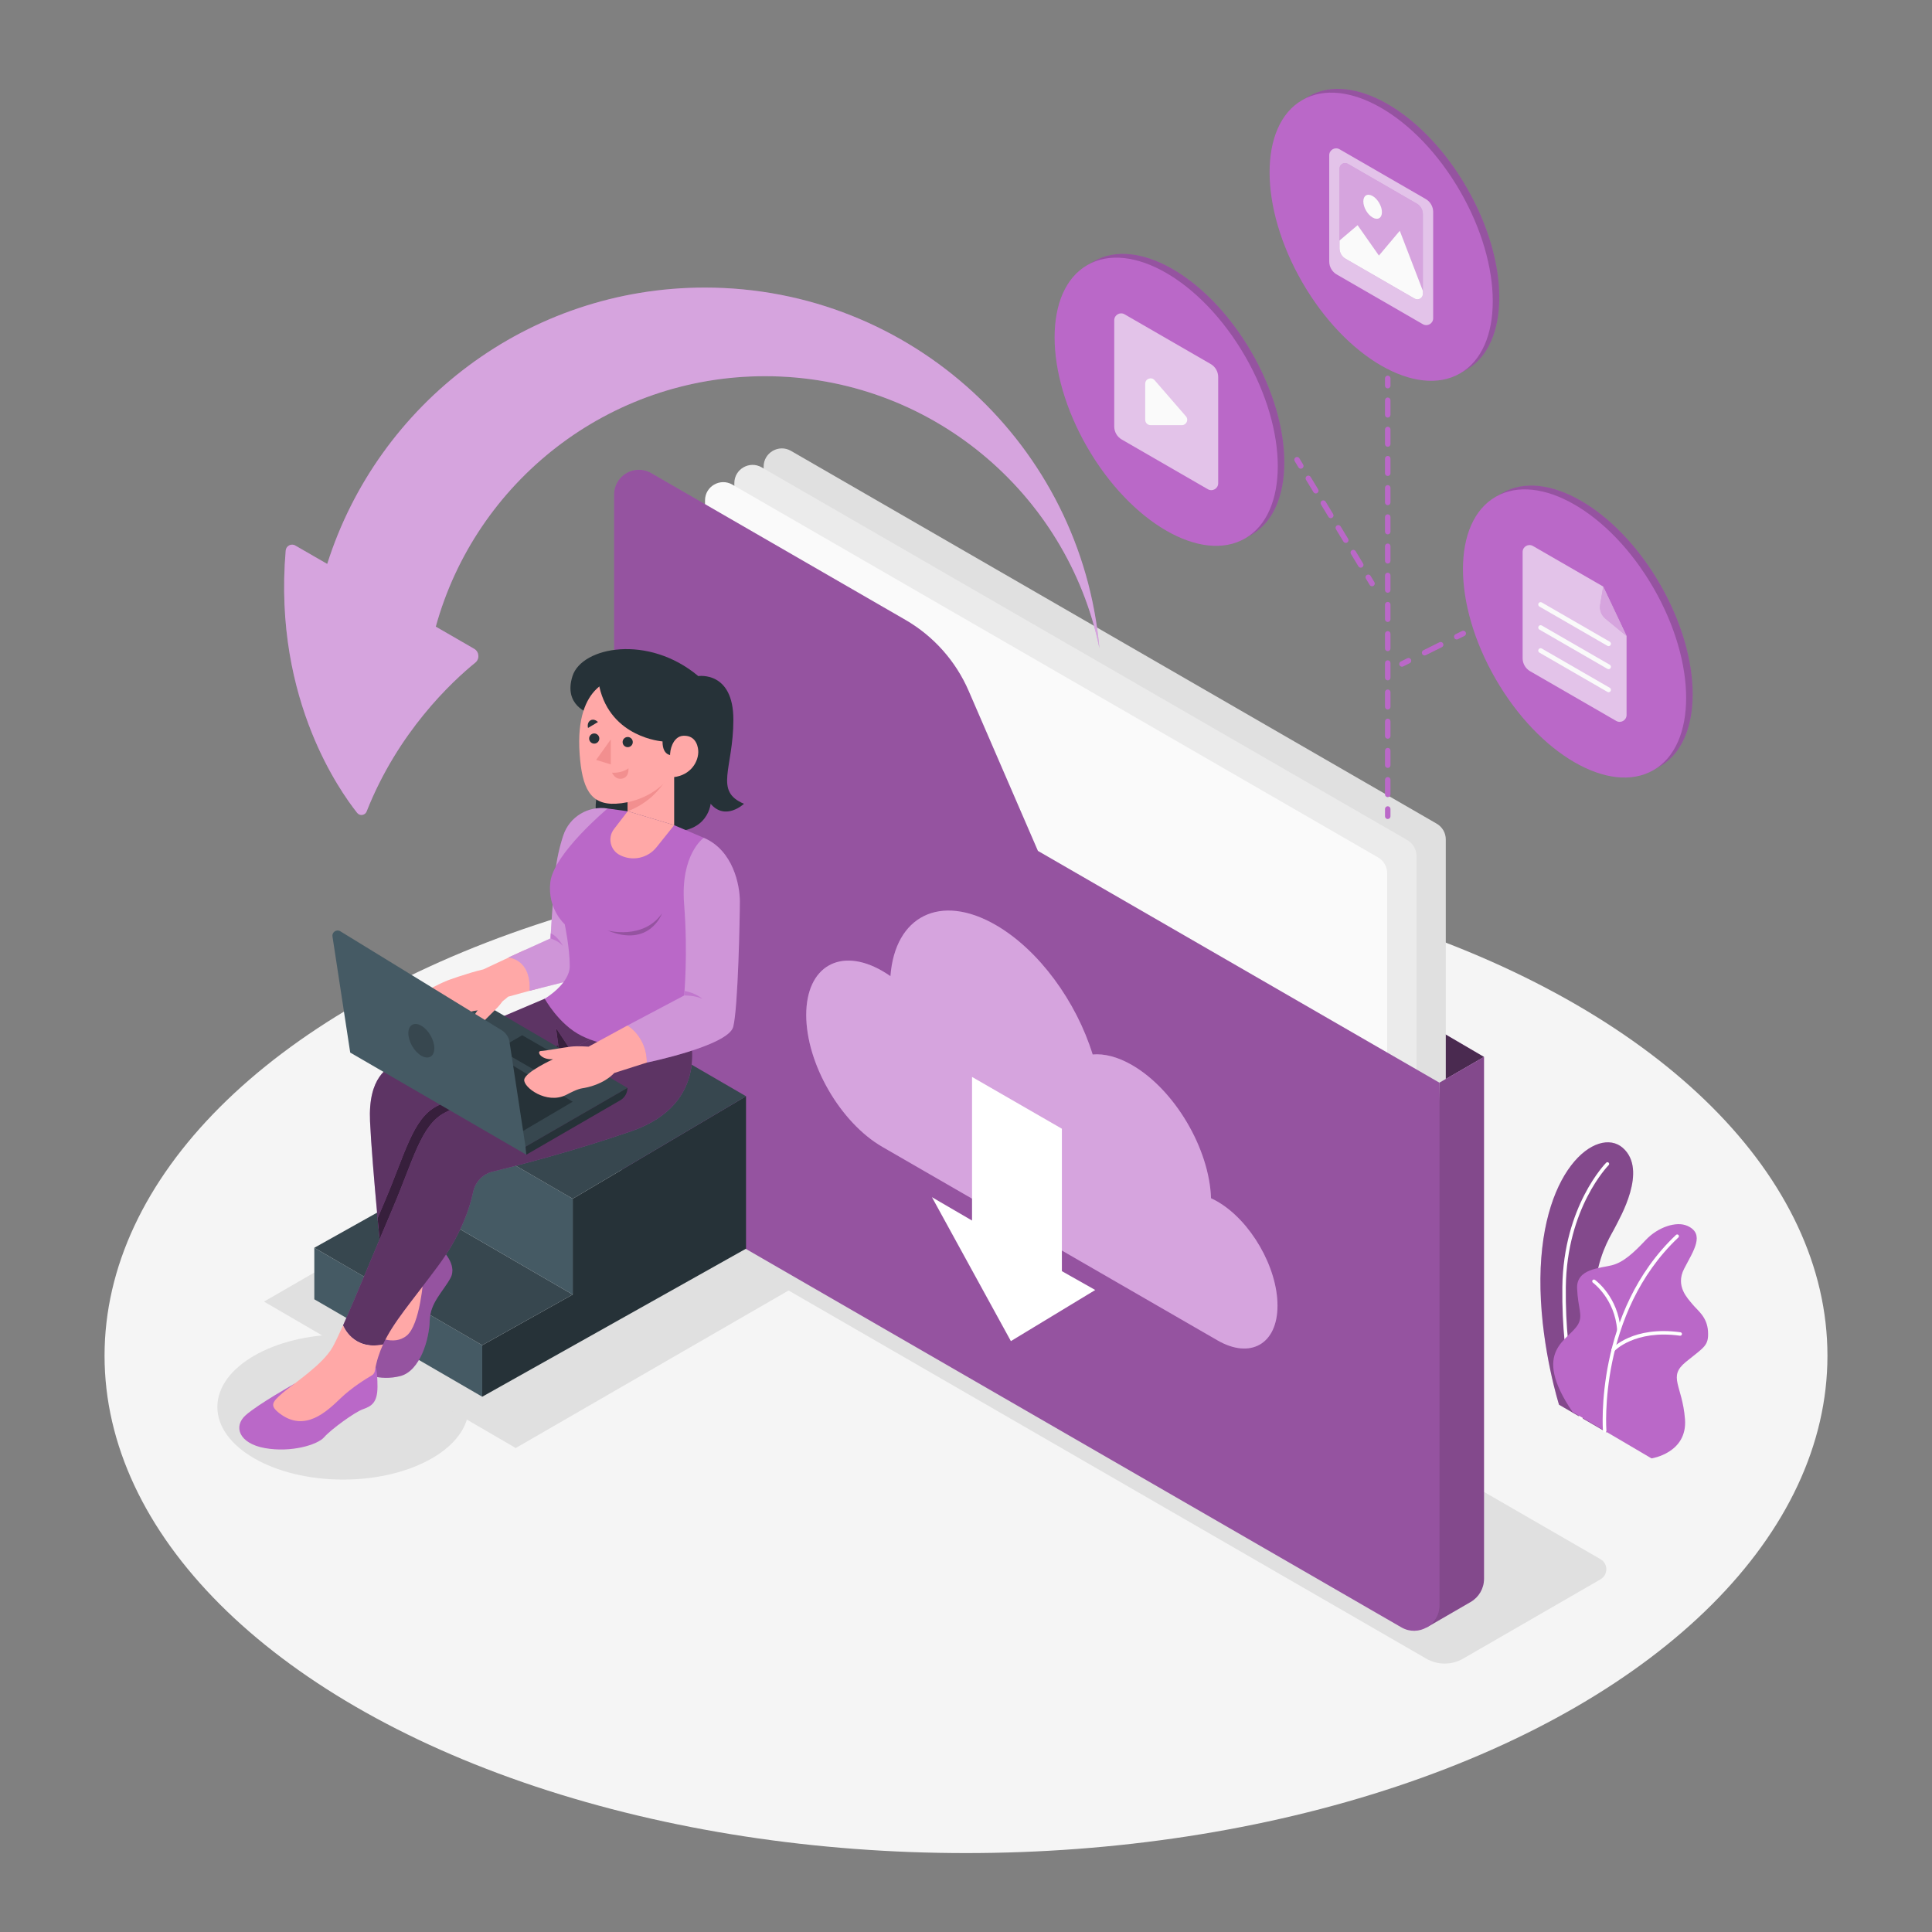 <?xml version="1.0" encoding="utf-8"?>
<!-- Generator: Adobe Illustrator 27.5.0, SVG Export Plug-In . SVG Version: 6.00 Build 0)  -->
<svg version="1.1" xmlns="http://www.w3.org/2000/svg" xmlns:xlink="http://www.w3.org/1999/xlink" x="0px" y="0px"
	 viewBox="0 0 500 500" style="enable-background:new 0 0 500 500;" xml:space="preserve">
<rect x="0" y="0" width="500" height="500" fill="#808080" stroke="none"/>
<g id="Floor">
	<ellipse style="fill:#F5F5F5;" cx="250" cy="350.859" rx="222.942" ry="128.716"/>
</g>
<g id="Shadows">
	<ellipse style="fill:#E0E0E0;" cx="88.784" cy="364.131" rx="32.532" ry="18.782"/>
	<polygon style="fill:#E0E0E0;" points="223.077,323.012 133.469,374.747 68.323,336.853 157.931,285.117 	"/>
	<path style="fill:#E0E0E0;" d="M369.114,429.256L148.823,302.071c-2.007-1.158-2.007-4.055,0-5.213l35.556-20.529
		c2.952-1.704,6.589-1.704,9.541,0l220.291,127.185c2.006,1.159,2.006,4.055,0,5.213l-35.557,20.529
		C375.703,430.96,372.066,430.96,369.114,429.256z"/>
</g>
<g id="Plant">
	<g>
		<g>
			<path style="fill:#BA68C8;" d="M403.476,363.539l12.381,7.192c0,0-6.248-19.944-2.78-40.006
				c1.309-7.573,4.063-11.335,5.036-13.355c0.972-2.021,8.437-14.535,1.866-20.304c-6.572-5.769-21.991,5.706-21.3,36.605
				C399.034,349.53,403.476,363.539,403.476,363.539z"/>
			<path style="opacity:0.3;" d="M403.476,363.539l12.381,7.192c0,0-6.248-19.944-2.78-40.006
				c1.309-7.573,4.063-11.335,5.036-13.355c0.972-2.021,8.437-14.535,1.866-20.304c-6.572-5.769-21.991,5.706-21.3,36.605
				C399.034,349.53,403.476,363.539,403.476,363.539z"/>
			<path style="fill:#FFFFFF;" d="M409.232,367.331c-0.183,0-0.354-0.112-0.421-0.294c-0.047-0.128-4.722-13.11-4.476-33.941
				c0.247-20.931,11.238-32.084,11.349-32.195c0.175-0.174,0.46-0.173,0.634,0.003c0.175,0.175,0.174,0.459-0.002,0.634
				c-0.108,0.108-10.842,11.024-11.084,31.569c-0.244,20.653,4.374,33.494,4.421,33.622c0.086,0.233-0.034,0.49-0.267,0.575
				C409.335,367.322,409.283,367.331,409.232,367.331z"/>
		</g>
		<g>
			<path style="fill:#BA68C8;" d="M406.961,365.402l20.455,12.03c0,0,9.366-1.38,8.657-10.196
				c-0.709-8.816-4.514-10.894,0.224-14.767c4.738-3.874,5.961-4.13,5.734-7.927c-0.226-3.797-2.781-5.453-3.983-6.958
				c-1.202-1.505-4.552-4.661-2.194-9.24c2.358-4.579,5.551-9.003,0.809-11.102c-2.831-1.253-7.592,0.317-10.748,3.667
				c-3.156,3.35-5.759,5.759-8.749,6.536c-2.99,0.778-9.224,0.84-9.014,5.991c0.21,5.152,1.548,6.931,0.298,9.218
				C406.095,346.964,396.04,349.284,406.961,365.402z"/>
			<path style="fill:#FFFFFF;" d="M415.29,370.75c-0.232,0-0.428-0.177-0.447-0.412c-0.025-0.305-2.247-30.751,18.905-50.742
				c0.179-0.17,0.463-0.162,0.634,0.019c0.17,0.179,0.162,0.464-0.018,0.634c-20.833,19.689-18.651,49.716-18.627,50.017
				c0.02,0.247-0.164,0.464-0.411,0.483C415.315,370.749,415.302,370.75,415.29,370.75z"/>
			<path style="fill:#FFFFFF;" d="M418.958,344.613c-0.233,0-0.429-0.179-0.447-0.416c-0.598-8.058-6.207-12.2-6.264-12.241
				c-0.201-0.145-0.246-0.425-0.101-0.626c0.145-0.201,0.425-0.246,0.625-0.102c0.245,0.176,6.005,4.412,6.634,12.903
				c0.018,0.247-0.167,0.462-0.414,0.481C418.98,344.613,418.969,344.613,418.958,344.613z"/>
			<path style="fill:#FFFFFF;" d="M417.448,349.817c-0.107,0-0.215-0.037-0.3-0.115c-0.184-0.166-0.199-0.449-0.034-0.632
				c0.22-0.244,5.522-5.968,17.788-4.282c0.245,0.034,0.417,0.26,0.383,0.505c-0.034,0.245-0.253,0.413-0.506,0.384
				c-11.765-1.618-16.949,3.938-16.999,3.994C417.693,349.768,417.571,349.817,417.448,349.817z"/>
		</g>
	</g>
</g>
<g id="Folder">
	<g>
		<g>
			<polygon style="fill:#BA68C8;" points="384.059,273.536 355.506,256.823 372.515,280.201 			"/>
			<polygon style="opacity:0.6;" points="384.059,273.536 355.506,256.823 372.515,280.201 			"/>
		</g>
		<path style="fill:#E0E0E0;" d="M367.092,335.421l-167.106-96.479c-1.459-0.843-2.359-2.4-2.359-4.085V120.769
			c0-3.631,3.931-5.901,7.076-4.085l167.106,96.479c1.459,0.843,2.359,2.4,2.359,4.085v114.088
			C374.168,334.967,370.237,337.236,367.092,335.421z"/>
		<path style="fill:#BA68C8;" d="M372.515,280.201l11.545-6.665v135.058c0,2.477-1.323,4.765-3.47,6l-11.413,6.611L372.515,280.201z
			"/>
		<path style="opacity:0.3;" d="M372.515,280.201l11.545-6.665v135.058c0,2.477-1.323,4.765-3.47,6l-11.413,6.611L372.515,280.201z"
			/>
		<path style="fill:#EBEBEB;" d="M359.511,339.686l-167.106-96.479c-1.459-0.843-2.359-2.4-2.359-4.085V125.034
			c0-3.631,3.931-5.901,7.076-4.085l167.106,96.479c1.46,0.842,2.359,2.4,2.359,4.085v114.088
			C366.587,339.232,362.656,341.501,359.511,339.686z"/>
		<path style="fill:#FAFAFA;" d="M351.923,344.154l-167.106-96.479c-1.46-0.843-2.359-2.4-2.359-4.085V129.502
			c0-3.631,3.931-5.901,7.076-4.085l167.106,96.479c1.46,0.843,2.359,2.4,2.359,4.085v114.088
			C358.998,343.7,355.067,345.97,351.923,344.154z"/>
		<path style="fill:#BA68C8;" d="M158.936,127.987v167.709c0,4.847,2.586,9.325,6.783,11.749l196.969,113.714
			c4.367,2.521,9.826-0.631,9.826-5.673V280.201l-103.903-59.985l-17.924-41.411c-3.347-7.734-9.095-14.184-16.394-18.398
			l-65.758-37.963C164.269,119.981,158.936,123.06,158.936,127.987z"/>
		<path style="opacity:0.2;" d="M158.936,127.987v167.709c0,4.847,2.586,9.325,6.783,11.749l196.969,113.714
			c4.367,2.521,9.826-0.631,9.826-5.673V280.201l-103.903-59.985l-17.924-41.411c-3.347-7.734-9.095-14.184-16.394-18.398
			l-65.758-37.963C164.269,119.981,158.936,123.06,158.936,127.987z"/>
		<g>
			<g>
				<path style="fill:#BA68C8;" d="M315.061,310.954c-0.556-0.321-1.105-0.603-1.646-0.849c-0.438-12.855-9.42-28.103-20.441-34.467
					c-3.714-2.144-7.193-3.005-10.195-2.741c-4.202-13.62-13.853-27.024-25.091-33.513c-14.341-8.28-26.095-2.313-27.24,13.245
					c-0.687-0.48-1.384-0.927-2.09-1.335c-10.886-6.285-19.71-1.19-19.71,11.38c0,12.57,8.825,27.854,19.71,34.139l86.703,50.058
					c8.589,4.959,15.552,0.939,15.552-8.979S323.651,315.913,315.061,310.954z"/>
				<path style="opacity:0.4;fill:#FFFFFF;" d="M315.061,310.954c-0.556-0.321-1.105-0.603-1.646-0.849
					c-0.438-12.855-9.42-28.103-20.441-34.467c-3.714-2.144-7.193-3.005-10.195-2.741c-4.202-13.62-13.853-27.024-25.091-33.513
					c-14.341-8.28-26.095-2.313-27.24,13.245c-0.687-0.48-1.384-0.927-2.09-1.335c-10.886-6.285-19.71-1.19-19.71,11.38
					c0,12.57,8.825,27.854,19.71,34.139l86.703,50.058c8.589,4.959,15.552,0.939,15.552-8.979S323.651,315.913,315.061,310.954z"/>
			</g>
			<polygon style="fill:#FFFFFF;" points="241.19,309.833 261.615,347.078 283.448,333.849 274.816,328.975 274.816,292.113 
				251.562,278.709 251.562,315.875 			"/>
		</g>
	</g>
</g>
<g id="Arrow">
	<g>
		<path style="fill:#BA68C8;" d="M182.422,74.424c-45.817,0-84.613,30.054-97.736,71.52l-8.267-4.767
			c-1.058-0.613-2.383,0.099-2.482,1.315c-1.671,19.581,2.067,35.483,6.754,47.143c4.233,10.522,9.237,17.573,11.739,20.738
			c0.682,0.86,2.047,0.662,2.453-0.366c4.045-10.255,9.523-18.612,14.735-25.01c5.37-6.606,10.453-11.126,13.38-13.499
			c1.197-0.969,1.038-2.829-0.297-3.6l-9.919-5.726c10.305-37.362,44.551-64.815,85.197-64.815
			c42.643,0,78.225,30.192,86.542,70.363C279.862,115.426,235.934,74.424,182.422,74.424z"/>
		<path style="opacity:0.4;fill:#FFFFFF;" d="M182.422,74.424c-45.817,0-84.613,30.054-97.736,71.52l-8.267-4.767
			c-1.058-0.613-2.383,0.099-2.482,1.315c-1.671,19.581,2.067,35.483,6.754,47.143c4.233,10.522,9.237,17.573,11.739,20.738
			c0.682,0.86,2.047,0.662,2.453-0.366c4.045-10.255,9.523-18.612,14.735-25.01c5.37-6.606,10.453-11.126,13.38-13.499
			c1.197-0.969,1.038-2.829-0.297-3.6l-9.919-5.726c10.305-37.362,44.551-64.815,85.197-64.815
			c42.643,0,78.225,30.192,86.542,70.363C279.862,115.426,235.934,74.424,182.422,74.424z"/>
	</g>
</g>
<g id="Files">
	<g>
		<g>
			<g>
				
					<ellipse transform="matrix(0.866 -0.5 0.5 0.866 17.973 187.652)" style="fill:#BA68C8;" cx="359.146" cy="60.288" rx="23.58" ry="40.841"/>
				
					<ellipse transform="matrix(0.866 -0.5 0.5 0.866 17.973 187.652)" style="opacity:0.2;" cx="359.146" cy="60.288" rx="23.58" ry="40.841"/>
				
					<ellipse transform="matrix(0.866 -0.5 0.5 0.866 17.258 186.937)" style="fill:#BA68C8;" cx="357.455" cy="61.265" rx="23.58" ry="40.841"/>
			</g>
			<g>
				<path style="fill:#BA68C8;" d="M345.946,71.036l22.286,12.867c1.188,0.686,2.673-0.171,2.673-1.543v-27.5
					c0-1.388-0.741-2.671-1.943-3.365l-22.286-12.867c-1.188-0.686-2.673,0.171-2.673,1.544v27.5
					C344.003,69.059,344.744,70.342,345.946,71.036z"/>
				<path style="opacity:0.6;fill:#FFFFFF;" d="M345.946,71.036l22.286,12.867c1.188,0.686,2.673-0.171,2.673-1.543v-27.5
					c0-1.388-0.741-2.671-1.943-3.365l-22.286-12.867c-1.188-0.686-2.673,0.171-2.673,1.544v27.5
					C344.003,69.059,344.744,70.342,345.946,71.036z"/>
				<path style="fill:#BA68C8;" d="M348.227,66.957l17.869,10.317c0.953,0.55,2.143-0.138,2.143-1.238V55.403
					c0-1.113-0.594-2.142-1.558-2.698l-17.869-10.317c-0.953-0.55-2.143,0.138-2.143,1.238v20.633
					C346.669,65.372,347.263,66.4,348.227,66.957z"/>
				<path style="opacity:0.4;fill:#FFFFFF;" d="M368.242,55.4v20.633c0,1.104-1.192,1.793-2.146,1.237l-17.868-10.317
					c-0.963-0.556-1.555-1.581-1.555-2.694V43.626c0-1.104,1.184-1.784,2.138-1.237l17.868,10.317
					C367.65,53.262,368.242,54.287,368.242,55.4z"/>
				<g>
					<path style="fill:#FAFAFA;" d="M368.242,75.273v0.76c0,1.104-1.192,1.793-2.146,1.237l-17.868-10.317
						c-0.963-0.556-1.555-1.581-1.555-2.694v-2.014l4.672-3.966l5.52,7.861l5.397-6.412L368.242,75.273z"/>
					<path style="fill:#FAFAFA;" d="M352.828,52.124c0,1.535,1.078,3.401,2.407,4.169c1.329,0.767,2.407,0.145,2.407-1.39
						c0-1.535-1.078-3.401-2.407-4.168C353.906,49.967,352.828,50.589,352.828,52.124z"/>
				</g>
			</g>
		</g>
		<g>
			<g>
				
					<ellipse transform="matrix(0.866 -0.5 0.5 0.866 -26.66 226.433)" style="fill:#BA68C8;" cx="409.195" cy="162.964" rx="23.58" ry="40.841"/>
				
					<ellipse transform="matrix(0.866 -0.5 0.5 0.866 -26.66 226.433)" style="opacity:0.2;" cx="409.195" cy="162.964" rx="23.58" ry="40.841"/>
				
					<ellipse transform="matrix(0.866 -0.5 0.5 0.866 -27.375 225.719)" style="fill:#BA68C8;" cx="407.504" cy="163.941" rx="23.58" ry="40.841"/>
			</g>
			<g>
				<path style="fill:#BA68C8;" d="M396.726,141.303c-1.188-0.686-2.673,0.171-2.673,1.543v27.5c0,1.388,0.741,2.671,1.943,3.365
					l22.286,12.867c1.188,0.686,2.673-0.172,2.673-1.544v-20.442l-6.048-12.793L396.726,141.303z"/>
				<path style="opacity:0.6;fill:#FFFFFF;" d="M396.726,141.303c-1.188-0.686-2.673,0.171-2.673,1.543v27.5
					c0,1.388,0.741,2.671,1.943,3.365l22.286,12.867c1.188,0.686,2.673-0.172,2.673-1.544v-20.442l-6.048-12.793L396.726,141.303z"
					/>
				<path style="fill:#BA68C8;" d="M414.128,156.475l0.78-4.675l6.033,12.801l-5.449-4.486
					C414.419,159.232,413.899,157.845,414.128,156.475z"/>
				<path style="opacity:0.4;fill:#FFFFFF;" d="M414.128,156.475l0.78-4.675l6.033,12.801l-5.449-4.486
					C414.419,159.232,413.899,157.845,414.128,156.475z"/>
				<g>
					<path style="fill:#FAFAFA;" d="M416.299,167.216c-0.104,0-0.209-0.026-0.305-0.082l-17.593-10.157
						c-0.293-0.169-0.394-0.544-0.225-0.836c0.169-0.292,0.545-0.394,0.836-0.224l17.593,10.157
						c0.293,0.169,0.394,0.544,0.225,0.836C416.717,167.106,416.511,167.216,416.299,167.216z"/>
					<path style="fill:#FAFAFA;" d="M416.299,173.177c-0.104,0-0.209-0.026-0.305-0.082l-17.593-10.157
						c-0.293-0.169-0.394-0.543-0.225-0.836c0.169-0.292,0.545-0.393,0.836-0.224l17.593,10.157
						c0.293,0.169,0.394,0.544,0.225,0.836C416.717,173.067,416.511,173.177,416.299,173.177z"/>
					<path style="fill:#FAFAFA;" d="M416.299,179.139c-0.104,0-0.209-0.026-0.305-0.082L398.402,168.9
						c-0.293-0.169-0.394-0.543-0.225-0.836c0.169-0.292,0.545-0.393,0.836-0.224l17.593,10.157
						c0.293,0.169,0.394,0.544,0.225,0.837C416.717,179.029,416.511,179.139,416.299,179.139z"/>
				</g>
			</g>
		</g>
		<g>
			<g>
				
					<ellipse transform="matrix(0.866 -0.5 0.5 0.866 -10.836 165.554)" style="fill:#BA68C8;" cx="303.508" cy="102.998" rx="23.58" ry="40.841"/>
				
					<ellipse transform="matrix(0.866 -0.5 0.5 0.866 -10.836 165.554)" style="opacity:0.2;" cx="303.508" cy="102.998" rx="23.58" ry="40.841"/>
				
					<ellipse transform="matrix(0.866 -0.5 0.5 0.866 -11.551 164.841)" style="fill:#BA68C8;" cx="301.816" cy="103.975" rx="23.58" ry="40.841"/>
			</g>
			<g>
				<path style="fill:#BA68C8;" d="M290.308,113.746l22.286,12.867c1.188,0.686,2.673-0.171,2.673-1.543v-27.5
					c0-1.388-0.741-2.671-1.943-3.365l-22.286-12.867c-1.188-0.686-2.673,0.172-2.673,1.543v27.5
					C288.365,111.769,289.106,113.051,290.308,113.746z"/>
				<path style="opacity:0.6;fill:#FFFFFF;" d="M290.308,113.746l22.286,12.867c1.188,0.686,2.673-0.171,2.673-1.543v-27.5
					c0-1.388-0.741-2.671-1.943-3.365l-22.286-12.867c-1.188-0.686-2.673,0.172-2.673,1.543v27.5
					C288.365,111.769,289.106,113.051,290.308,113.746z"/>
				<path style="fill:#FAFAFA;" d="M296.381,99.31v9.332c0,0.766,0.621,1.387,1.387,1.387h8.095c1.189,0,1.827-1.398,1.047-2.296
					l-8.095-9.331C297.974,97.432,296.381,98.027,296.381,99.31z"/>
			</g>
		</g>
		<g>
			<path style="fill:#BA68C8;" d="M359.147,100.518c-0.392,0-0.708-0.317-0.708-0.709v-1.889c0-0.391,0.316-0.709,0.708-0.709
				s0.708,0.317,0.708,0.709v1.889C359.855,100.2,359.538,100.518,359.147,100.518z"/>
			<path style="fill:#BA68C8;" d="M359.147,206.298c-0.392,0-0.708-0.317-0.708-0.708v-3.778c0-0.391,0.316-0.708,0.708-0.708
				s0.708,0.317,0.708,0.708v3.778C359.855,205.981,359.538,206.298,359.147,206.298z M359.147,198.743
				c-0.392,0-0.708-0.317-0.708-0.708v-3.778c0-0.391,0.316-0.708,0.708-0.708s0.708,0.317,0.708,0.708v3.778
				C359.855,198.425,359.538,198.743,359.147,198.743z M359.147,191.187c-0.392,0-0.708-0.317-0.708-0.708v-3.778
				c0-0.391,0.316-0.708,0.708-0.708s0.708,0.317,0.708,0.708v3.778C359.855,190.87,359.538,191.187,359.147,191.187z
				 M359.147,183.631c-0.392,0-0.708-0.317-0.708-0.708v-3.778c0-0.391,0.316-0.708,0.708-0.708s0.708,0.317,0.708,0.708v3.778
				C359.855,183.314,359.538,183.631,359.147,183.631z M359.147,176.075c-0.392,0-0.708-0.317-0.708-0.708v-3.778
				c0-0.391,0.316-0.708,0.708-0.708s0.708,0.317,0.708,0.708v3.778C359.855,175.758,359.538,176.075,359.147,176.075z
				 M359.147,168.52c-0.392,0-0.708-0.317-0.708-0.708v-3.778c0-0.391,0.316-0.709,0.708-0.709s0.708,0.317,0.708,0.709v3.778
				C359.855,168.202,359.538,168.52,359.147,168.52z M359.147,160.964c-0.392,0-0.708-0.317-0.708-0.708v-3.778
				c0-0.391,0.316-0.708,0.708-0.708s0.708,0.317,0.708,0.708v3.778C359.855,160.647,359.538,160.964,359.147,160.964z
				 M359.147,153.408c-0.392,0-0.708-0.317-0.708-0.709v-3.778c0-0.391,0.316-0.709,0.708-0.709s0.708,0.317,0.708,0.709v3.778
				C359.855,153.091,359.538,153.408,359.147,153.408z M359.147,145.853c-0.392,0-0.708-0.317-0.708-0.708v-3.778
				c0-0.391,0.316-0.708,0.708-0.708s0.708,0.317,0.708,0.708v3.778C359.855,145.535,359.538,145.853,359.147,145.853z
				 M359.147,138.297c-0.392,0-0.708-0.317-0.708-0.709v-3.778c0-0.391,0.316-0.708,0.708-0.708s0.708,0.317,0.708,0.708v3.778
				C359.855,137.98,359.538,138.297,359.147,138.297z M359.147,130.741c-0.392,0-0.708-0.317-0.708-0.708v-3.778
				c0-0.391,0.316-0.708,0.708-0.708s0.708,0.317,0.708,0.708v3.778C359.855,130.424,359.538,130.741,359.147,130.741z
				 M359.147,123.185c-0.392,0-0.708-0.317-0.708-0.708v-3.778c0-0.391,0.316-0.709,0.708-0.709s0.708,0.317,0.708,0.709v3.778
				C359.855,122.868,359.538,123.185,359.147,123.185z M359.147,115.629c-0.392,0-0.708-0.317-0.708-0.708v-3.778
				c0-0.391,0.316-0.708,0.708-0.708s0.708,0.317,0.708,0.708v3.778C359.855,115.312,359.538,115.629,359.147,115.629z
				 M359.147,108.074c-0.392,0-0.708-0.317-0.708-0.709v-3.778c0-0.391,0.316-0.709,0.708-0.709s0.708,0.317,0.708,0.709v3.778
				C359.855,107.756,359.538,108.074,359.147,108.074z"/>
			<path style="fill:#BA68C8;" d="M359.147,211.965c-0.392,0-0.708-0.317-0.708-0.709v-1.889c0-0.391,0.316-0.708,0.708-0.708
				s0.708,0.317,0.708,0.708v1.889C359.855,211.648,359.538,211.965,359.147,211.965z"/>
		</g>
		<g>
			<path style="fill:#BA68C8;" d="M377.003,165.491c-0.261,0-0.511-0.144-0.635-0.393c-0.175-0.351-0.032-0.775,0.318-0.95
				l1.69-0.842c0.353-0.174,0.775-0.031,0.949,0.318c0.175,0.35,0.032,0.775-0.318,0.95l-1.69,0.842
				C377.216,165.467,377.109,165.491,377.003,165.491z"/>
			<path style="fill:#BA68C8;" d="M368.684,169.631c-0.261,0-0.511-0.144-0.635-0.393c-0.175-0.35-0.032-0.775,0.318-0.95
				l4.159-2.07c0.353-0.175,0.775-0.031,0.949,0.319c0.175,0.35,0.032,0.775-0.318,0.95l-4.159,2.07
				C368.897,169.607,368.789,169.631,368.684,169.631z"/>
			<path style="fill:#BA68C8;" d="M362.834,172.542c-0.261,0-0.511-0.144-0.635-0.393c-0.175-0.351-0.032-0.775,0.318-0.95
				l1.691-0.842c0.352-0.174,0.775-0.031,0.949,0.318c0.175,0.351,0.032,0.775-0.318,0.95l-1.69,0.842
				C363.047,172.518,362.94,172.542,362.834,172.542z"/>
		</g>
		<g>
			<path style="fill:#BA68C8;" d="M336.652,121.302c-0.24,0-0.474-0.122-0.606-0.342l-0.978-1.616
				c-0.203-0.334-0.096-0.77,0.238-0.973c0.336-0.203,0.771-0.096,0.973,0.239l0.979,1.616c0.203,0.335,0.096,0.77-0.238,0.973
				C336.903,121.269,336.777,121.302,336.652,121.302z"/>
			<path style="fill:#BA68C8;" d="M352.166,146.909c-0.24,0-0.474-0.122-0.606-0.341l-1.939-3.201
				c-0.203-0.334-0.096-0.77,0.238-0.973c0.336-0.202,0.771-0.095,0.973,0.239l1.94,3.201c0.203,0.334,0.096,0.77-0.238,0.973
				C352.417,146.876,352.291,146.909,352.166,146.909z M348.287,140.507c-0.24,0-0.474-0.122-0.607-0.341l-1.939-3.201
				c-0.203-0.334-0.096-0.77,0.238-0.973c0.336-0.203,0.771-0.095,0.973,0.239l1.939,3.201c0.203,0.335,0.096,0.77-0.238,0.973
				C348.538,140.474,348.412,140.507,348.287,140.507z M344.409,134.106c-0.24,0-0.474-0.122-0.606-0.341l-1.94-3.201
				c-0.203-0.334-0.096-0.77,0.238-0.973c0.336-0.203,0.771-0.095,0.973,0.239l1.939,3.201c0.203,0.335,0.096,0.77-0.238,0.973
				C344.66,134.072,344.534,134.106,344.409,134.106z M340.53,127.704c-0.24,0-0.474-0.122-0.606-0.341l-1.94-3.201
				c-0.203-0.335-0.096-0.77,0.238-0.973c0.337-0.203,0.771-0.095,0.973,0.239l1.939,3.201c0.203,0.334,0.096,0.77-0.238,0.973
				C340.781,127.671,340.655,127.704,340.53,127.704z"/>
			<path style="fill:#BA68C8;" d="M355.084,151.726c-0.24,0-0.474-0.122-0.606-0.341l-0.98-1.616
				c-0.203-0.335-0.097-0.77,0.238-0.973c0.336-0.202,0.771-0.095,0.973,0.239l0.979,1.616c0.203,0.335,0.097,0.77-0.238,0.973
				C355.335,151.693,355.209,151.726,355.084,151.726z"/>
		</g>
	</g>
</g>
<g id="Stairs">
	<g>
		<polygon style="fill:#455A64;" points="81.344,322.926 124.799,348.139 124.799,361.469 81.344,336.257 		"/>
		<polygon style="fill:#263238;" points="148.214,310.235 148.214,335.026 124.799,348.139 124.799,361.469 193.072,323.157 
			193.072,283.706 		"/>
		<polygon style="fill:#37474F;" points="124.799,348.139 148.214,335.026 104.758,309.813 81.344,322.926 		"/>
		<polygon style="fill:#455A64;" points="148.214,335.026 148.214,310.235 104.758,285.023 104.758,309.813 		"/>
		<polygon style="fill:#37474F;" points="148.214,310.235 104.758,285.023 149.617,258.493 193.072,283.706 		"/>
	</g>
</g>
<g id="Character">
	<g>
		<path style="fill:#263238;" d="M160.524,193.368c0,0-10.702,14.961-4.347,20.19c6.355,5.23,20.309,0.965,20.872-1.472
			C177.612,209.649,160.524,193.368,160.524,193.368z"/>
		<path style="fill:#FFA8A7;" d="M112.723,324.652l-15.74,20.919l4.367,3.453c0,0,6.296-1.32,8.53-9.647
			C112.113,331.049,112.723,324.652,112.723,324.652z"/>
		<path style="fill:#BA68C8;" d="M114.144,323.23c0,0,4.367,3.96,2.437,7.515c-1.929,3.554-5.281,6.397-5.382,11.069
			c-0.102,4.671-2.437,12.998-7.616,14.318c-5.179,1.32-10.256-0.486-10.155-2.325s3.554-8.236,3.554-8.236s4.756,2.945,8.268,0.102
			c3.512-2.843,4.324-14.826,4.324-14.826L114.144,323.23z"/>
		<path style="opacity:0.2;" d="M114.144,323.23c0,0,4.367,3.96,2.437,7.515c-1.929,3.554-5.281,6.397-5.382,11.069
			c-0.102,4.671-2.437,12.998-7.616,14.318c-5.179,1.32-10.256-0.486-10.155-2.325s3.554-8.236,3.554-8.236s4.756,2.945,8.268,0.102
			c3.512-2.843,4.324-14.826,4.324-14.826L114.144,323.23z"/>
		<path style="fill:#BA68C8;" d="M140.978,258.468c0,0-35.059,14.836-37.903,16.291c-2.843,1.455-7.819,4.023-7.311,15.432
			c0.508,11.41,3.362,39.741,3.362,39.741l19.227-36.964l49.642-23.626L140.978,258.468z"/>
		<path style="opacity:0.5;" d="M140.978,258.468c0,0-35.059,14.836-37.903,16.291c-2.843,1.455-7.819,4.023-7.311,15.432
			c0.508,11.41,3.362,39.741,3.362,39.741l19.227-36.964l49.642-23.626L140.978,258.468z"/>
		<path style="fill:#BA68C8;" d="M97.721,315.279c0.743,8.083,1.404,14.654,1.404,14.654l19.227-36.964l35.391-16.844l-8.044-6.291
			c-11.31,5.674-27.74,13.92-32.646,16.433c-6.245,3.199-8.176,12.254-13.557,24.828C98.927,312.426,98.332,313.832,97.721,315.279z
			"/>
		<path style="opacity:0.7;" d="M97.721,315.279c0.743,8.083,1.404,14.654,1.404,14.654l19.227-36.964l35.391-16.844l-8.044-6.291
			c-11.31,5.674-27.74,13.92-32.646,16.433c-6.245,3.199-8.176,12.254-13.557,24.828C98.927,312.426,98.332,313.832,97.721,315.279z
			"/>
		<polygon style="fill:#BA68C8;" points="143.891,266.029 147.509,271.501 144.675,271.928 		"/>
		<polygon style="opacity:0.7;" points="143.891,266.029 147.509,271.501 144.675,271.928 		"/>
		<g>
			<path style="fill:#BA68C8;" d="M97.192,353.807c0,0,0.501,0.84,0.501,5.073c0,4.233-1.65,5.071-3.783,5.832
				c-2.133,0.762-8.304,5.255-10.016,7.235c-1.713,1.98-8.567,4.037-15.345,2.818c-6.778-1.219-8.212-5.654-4.95-8.53
				c3.262-2.877,12.551-8.094,12.551-8.094L97.192,353.807z"/>
			<g>
				<path style="fill:#BA68C8;" d="M178.373,267.226l-15.08-3.487c0,0-41.888,21.004-48.134,24.203
					c-6.245,3.199-8.175,12.254-13.556,24.829c-4.048,9.459-9.331,22.44-12.819,30.239c0,0.001,2.479,6.584,10.339,4.928
					l0.003,0.004c2.667-5.811,7.369-11.019,14.206-20.243c5.929-8,8.238-15.063,9.137-19.294c0.544-2.557,2.48-4.576,5.021-5.194
					c6.915-1.681,21.003-5.326,35.878-10.453C184.311,285.539,178.373,267.226,178.373,267.226z"/>
				<path style="opacity:0.5;" d="M178.373,267.226l-15.08-3.487c0,0-41.888,21.004-48.134,24.203
					c-6.245,3.199-8.175,12.254-13.556,24.829c-4.048,9.459-9.331,22.44-12.819,30.239c0,0.001,2.479,6.584,10.339,4.928
					l0.003,0.004c2.667-5.811,7.369-11.019,14.206-20.243c5.929-8,8.238-15.063,9.137-19.294c0.544-2.557,2.48-4.576,5.021-5.194
					c6.915-1.681,21.003-5.326,35.878-10.453C184.311,285.539,178.373,267.226,178.373,267.226z"/>
				<path style="fill:#FFA8A7;" d="M88.784,343.009c-1.149,2.569-2.104,4.577-2.754,5.71c-2.626,4.57-10.301,9.52-12.985,11.858
					c-2.684,2.338-3.276,3.222-0.694,5.202c6.527,5.006,12.193-0.457,15.849-3.96c2.856-2.737,6.548-5.009,8.027-5.872
					c0.421-0.245,0.695-0.668,0.778-1.147c0.433-2.52,1.145-4.728,2.122-6.857l-0.003-0.004
					C91.262,349.593,88.784,343.01,88.784,343.009z"/>
			</g>
		</g>
		<polygon style="fill:#37474F;" points="162.38,281.545 136.006,296.771 92.159,271.415 118.529,255.878 		"/>
		<polygon style="fill:#263238;" points="138.844,277.213 128.95,271.501 135.152,267.92 145.046,273.632 		"/>
		<polygon style="fill:#263238;" points="134.885,292.969 148.214,285.124 122.166,269.359 		"/>
		<g>
			<path style="fill:#FFA8A7;" d="M135.665,245.921l-10.551,4.948c-4.228,0.991-9.317,2.879-9.317,2.879s-7.34,3-7.675,4.968
				c-0.335,1.968,5.508,6.71,10.643,4.403c1.035-0.466,2.904-1.405,4.282-1.551c1.378-0.146,5.47-0.791,8.432-3.616l8.532-2.341
				C140.011,255.611,144.406,247.146,135.665,245.921z"/>
			<path style="fill:#FFA8A7;" d="M128.834,260.64c-1.222,1.308-4.706,4.61-5.466,5.564c-0.76,0.954-2.556-1.499,0.592-5.155
				c0,0,4.192-1.449,7.601-4.138C131.561,256.91,130.056,259.332,128.834,260.64z"/>
		</g>
		<g>
			<path style="fill:#BA68C8;" d="M157.249,209.24L157.249,209.24c-5.005-0.781-9.875,2.141-11.463,6.951
				c-0.954,2.89-1.809,6.416-2.141,10.365c-0.914,10.866-1.168,16.298-1.168,16.298l-10.915,4.95c0,0,5.895,0.283,5.495,8.606
				l13.595-3.427L157.249,209.24z"/>
			<path style="opacity:0.3;fill:#FFFFFF;" d="M157.249,209.24L157.249,209.24c-5.005-0.781-9.875,2.141-11.463,6.951
				c-0.954,2.89-1.809,6.416-2.141,10.365c-0.914,10.866-1.168,16.298-1.168,16.298l-10.915,4.95c0,0,5.844,0.283,5.495,8.606
				l13.595-3.427L157.249,209.24z"/>
			<path style="fill:#BA68C8;" d="M142.476,242.855c0,0,2.082,0.609,3.224,1.98c0,0-1.317-2.502-3.158-3.275L142.476,242.855z"/>
			<path style="opacity:0.1;fill:#FFFFFF;" d="M142.476,242.855c0,0,2.082,0.609,3.224,1.98c0,0-1.317-2.502-3.158-3.275
				L142.476,242.855z"/>
		</g>
		<path style="fill:#263238;" d="M152.468,184.577c0,0-6.743-1.991-4.306-9.607c2.437-7.616,19.614-10.866,32.554,0
			c0,0,9.081-1.403,9.081,11.283c0,12.686-5.077,18.464,2.742,21.767c0,0-4.773,4.516-8.632,0c0,0-0.812,9.904-15.435,6.452
			L152.468,184.577z"/>
		<path style="fill:#BA68C8;" d="M174.473,213.558l7.659,3.261v22.456c0,0-3.83,8.53-3.83,18.126c0,9.596,0,11.119,0,11.119
			s-15.663,5.579-27.804-0.457c-5.882-2.924-9.52-9.596-9.52-9.596s6.474-3.808,6.474-8.454c0-4.646-1.295-10.815-1.295-10.815
			s-4.539-3.96-3.732-10.891c0.863-7.414,14.823-19.068,14.823-19.068l5.199,0.713L174.473,213.558z"/>
		<g>
			<g>
				<g>
					<polygon style="fill:#FFA8A7;" points="174.473,213.558 162.448,209.954 162.448,195.401 174.473,195.401 					"/>
				</g>
			</g>
			<path style="fill:#F28F8F;" d="M162.448,209.954c4.25-1.641,8.691-4.933,11.047-10.506v-4.046h-11.047V209.954z"/>
			<path style="fill:#FFA8A7;" d="M159.646,175.689c0,0-10.998,0.644-9.639,19.446c0.628,8.696,2.665,13.198,9.36,12.868
				c7.587-0.374,18.355-5.587,17.649-20.464C176.31,172.664,159.646,175.689,159.646,175.689z"/>
			<path style="fill:#263238;" d="M174.473,195.401c0,0-3.014,0.794-3.014-3.524c0,0-13.398-0.907-16.356-14.203
				c0,0,1.321-3.979,9.685-3.979s15.395,7.395,13.212,17.562L174.473,195.401z"/>
			<polygon style="fill:#F28F8F;" points="158.07,191.364 158.07,197.828 154.284,196.666 			"/>
			<g>
				<path style="fill:#263238;" d="M163.765,192.051c0,0.727-0.59,1.317-1.317,1.317c-0.727,0-1.317-0.59-1.317-1.317
					c0-0.727,0.59-1.317,1.317-1.317C163.175,190.734,163.765,191.324,163.765,192.051z"/>
				<path style="fill:#263238;" d="M155.102,191.133c0,0.727-0.59,1.317-1.317,1.317c-0.727,0-1.317-0.59-1.317-1.317
					c0-0.727,0.59-1.317,1.317-1.317C154.513,189.816,155.102,190.406,155.102,191.133z"/>
				<path style="fill:#263238;" d="M152.181,188.39l2.575-1.53c0,0-0.989-1.027-1.972-0.41
					C151.8,187.068,152.181,188.39,152.181,188.39z"/>
			</g>
			<path style="fill:#F28F8F;" d="M158.396,199.969c0,0,2.499,0.228,4.24-1.135c0,0,0.29,2.233-1.581,2.66
				C159.184,201.921,158.396,199.969,158.396,199.969z"/>
			<path style="fill:#FFA8A7;" d="M173.407,195.891c-0.03-1.093,0.145-2.192,0.593-3.19c0.502-1.119,1.388-2.248,2.926-2.29
				c3.377-0.093,3.833,3.159,3.788,4.317c-0.12,3.04-2.58,6.324-7.162,6.45L173.407,195.891z"/>
		</g>
		<path style="fill:#FFA8A7;" d="M162.448,209.954l-3.547,4.608c-1.699,2.207-0.995,5.413,1.472,6.707l0,0
			c3.244,1.7,7.238,0.863,9.527-1.996l4.573-5.714L162.448,209.954z"/>
		<g>
			<path style="fill:#FFA8A7;" d="M162.38,265.398l-10.053,5.472c0,0-2.843-0.214-4.62,0c-1.777,0.214-6.499,1.078-7.718,1.128
				c-1.219,0.051-0.051,2.336,3.148,2.133c0,0-7.21,3.3-7.464,5.281c-0.254,1.98,5.78,6.478,10.815,3.96
				c1.015-0.508,2.843-1.523,4.214-1.726c1.371-0.203,5.433-1.016,8.276-3.96l8.428-2.691
				C167.406,274.995,171.163,266.262,162.38,265.398z"/>
			<g>
				<path style="fill:#BA68C8;" d="M182.132,216.819c0,0-6.103,4.212-5.083,17.18c1.02,12.968,0.011,23.631,0.011,23.631
					l-14.68,7.768c0,0,4.97,2.8,5.027,9.596c0,0,21.088-4.342,22.349-9.254c1.261-4.912,1.718-28.398,1.718-32.482
					C191.473,229.174,189.792,220.08,182.132,216.819z"/>
				<path style="opacity:0.3;fill:#FFFFFF;" d="M182.132,216.819c0,0-6.103,4.212-5.083,17.18
					c1.02,12.968,0.011,23.631,0.011,23.631l-14.68,7.768c0,0,4.97,2.8,5.027,9.596c0,0,21.088-4.342,22.349-9.254
					c1.261-4.912,1.718-28.398,1.718-32.482C191.473,229.174,189.792,220.08,182.132,216.819z"/>
				<path style="fill:#BA68C8;" d="M177.06,257.63c0,0,2.633-0.102,4.715,0.863c0,0-1.728-1.531-4.622-2.035L177.06,257.63z"/>
				<path style="opacity:0.1;fill:#FFFFFF;" d="M177.06,257.63c0,0,2.633-0.102,4.715,0.863c0,0-1.728-1.531-4.622-2.035
					L177.06,257.63z"/>
			</g>
		</g>
		<path style="fill:#455A64;" d="M86.046,242.362l4.585,30.011c0.003,0.021,0.016,0.039,0.034,0.05l45.542,26.414
			c0.051,0.029,0.113-0.013,0.104-0.071l-4.447-29.102c-0.192-1.256-0.927-2.364-2.011-3.028l-41.779-25.621
			C87.1,240.418,85.873,241.233,86.046,242.362z"/>
		<path style="fill:#263238;" d="M136.207,298.836l24.328-14.091c1.142-0.661,1.845-1.881,1.845-3.2l0,0l-26.374,15.226
			L136.207,298.836z"/>
		<path style="fill:#37474F;" d="M112.404,271.283c0,2.144-1.505,3.012-3.361,1.941c-1.856-1.072-3.361-3.678-3.361-5.822
			c0-2.143,1.505-3.012,3.361-1.94C110.899,266.533,112.404,269.14,112.404,271.283z"/>
		<path style="opacity:0.2;" d="M157.249,240.814c0,0,9.193,2.498,14.067-4.407C171.316,236.407,168.163,245.323,157.249,240.814z"
			/>
	</g>
</g>
</svg>
